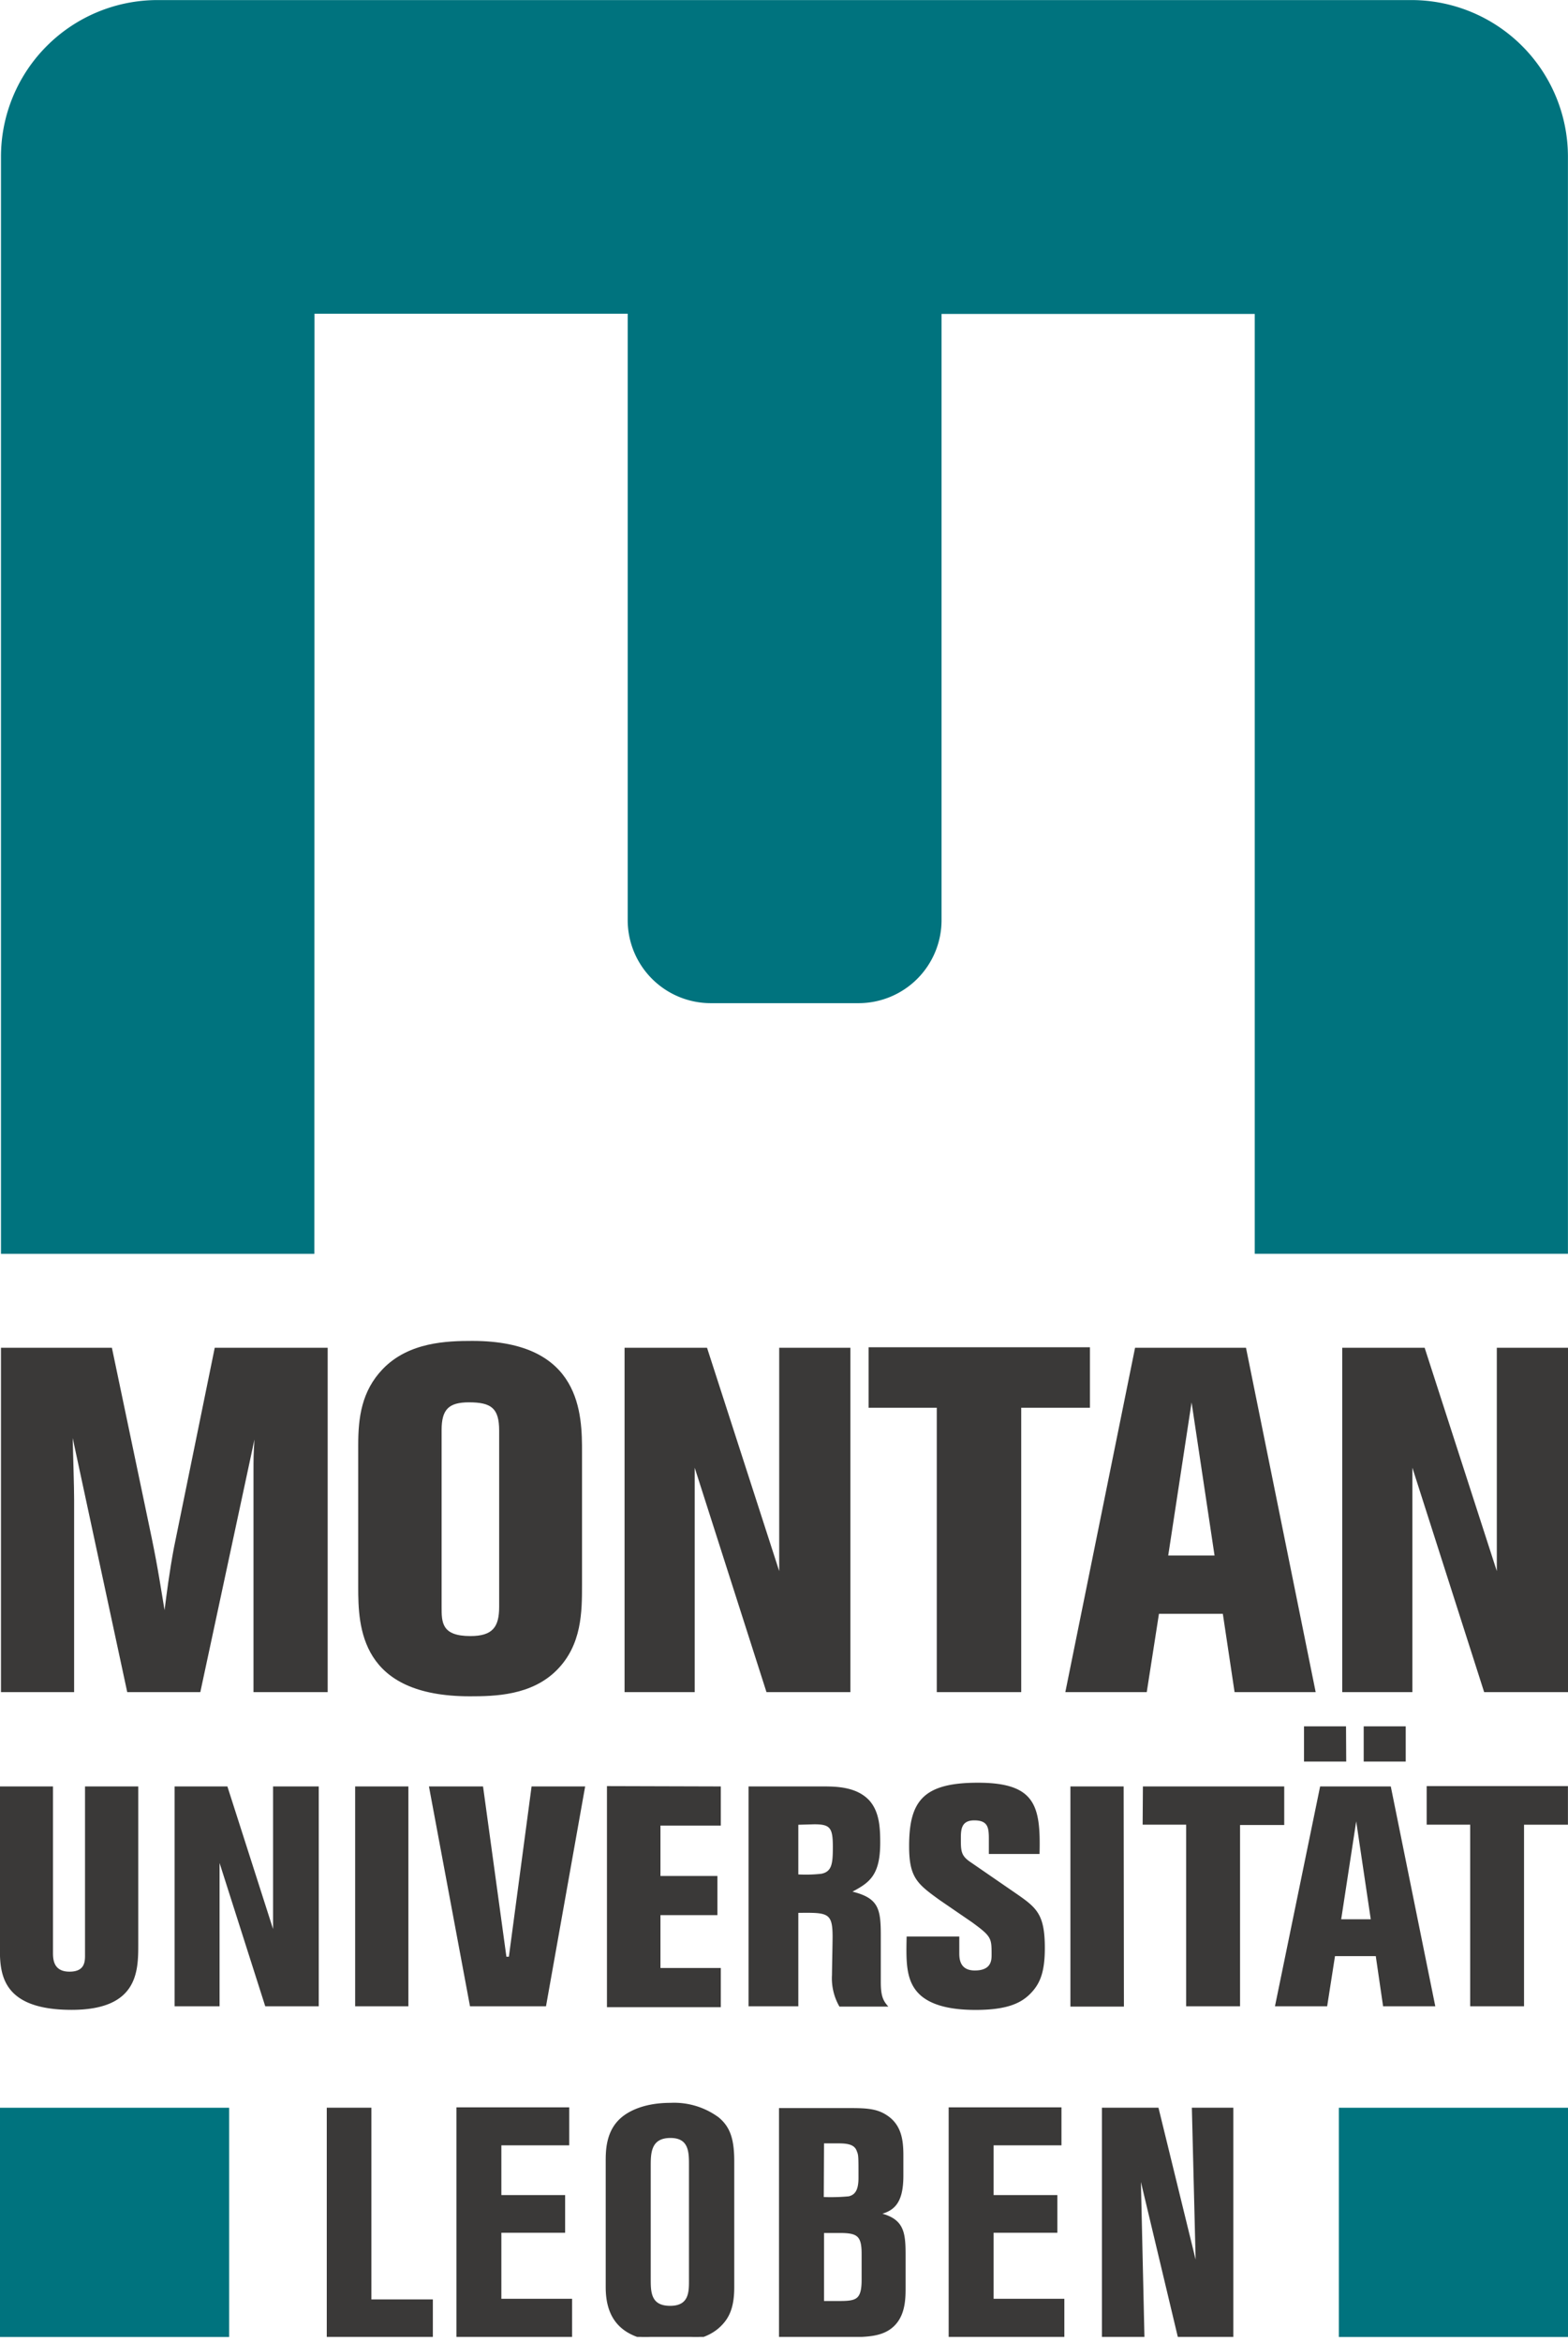 <svg id="Ebene_1" data-name="Ebene 1" xmlns="http://www.w3.org/2000/svg" xmlns:xlink="http://www.w3.org/1999/xlink" viewBox="0 0 240.31 358.81"><defs><style>.cls-1,.cls-5{fill:none;}.cls-2{clip-path:url(#clip-path);}.cls-3{fill:#3a3938;}.cls-4{fill:#00737e;}.cls-5{stroke:#3a3938;stroke-miterlimit:2.37;stroke-width:0.52px;}</style><clipPath id="clip-path" transform="translate(-3.15 -3.81)"><rect class="cls-1" x="3.15" y="3.8" width="240.31" height="358.06"/></clipPath></defs><g class="cls-2"><path class="cls-3" d="M232.55,210.31h10.91v52.76H230.61l-11-34.38v34.38H208.86V210.31h12.63l11.06,34.22Zm-46.78,8.37-3.58,23.46h7.1Zm-8.66-8.37h17l10.68,52.76H192.36l-1.8-12h-9.79l-1.87,12H166.42Zm-40.84-.08h33.92v9.27H159.66v43.57H146.72V219.5H136.27Zm-13.7.08h10.91v52.76H120.62l-11-34.38v34.38H98.87V210.31h12.64l11.06,34.22ZM70.83,250c0,2.4,0,4.48,4.41,4.48,3.44,0,4.41-1.41,4.41-4.48V223c0-3.43-1.2-4.33-4.63-4.33-3.14,0-4.19,1.12-4.19,4.26ZM58.05,225.18c0-4.18.52-8.22,3.74-11.59,4-4.18,9.93-4.33,13.75-4.33,16.81,0,16.81,11.36,16.81,17.11v20.18c0,4.18,0,9.27-3.88,13.16s-9.5,4-13.31,4c-16.81,0-17.11-10.61-17.11-16.74Zm-4.68-14.87v52.76H42V229.51c0-2.39,0-2.84.15-5.15l-8.3,38.71H22.65l-8.36-38.93c.07,3,.22,7.39.22,9.48v29.45H3.3V210.31h17l5.15,24.59c1.58,7.47,1.72,8.29,2.92,15.61.3-2.39.74-5.83,1.42-9.48l6.27-30.72Z" transform="translate(-3.15 -3.81)"/><path class="cls-3" d="M221.8,277.47h21.65v5.91h-6.73V311.2h-8.25V283.38H221.8Zm-9.65-9.16h6.44v5.4h-6.44ZM211,282.87l-2.3,15h4.53Zm-1.53-9.16H203v-5.4h6.44Zm-4,3.81H216.3l6.82,33.68h-8L214,303.52h-6.25l-1.2,7.68h-8Zm-27.16,0h21.66v5.91H193.2V311.2h-8.26V283.38h-6.67Zm-2.91,33.73H167.2V277.52h8.16Zm-28.24-16.32c-3.43-2.48-4.68-3.44-4.68-8.25,0-6.92,2.15-9.73,10.54-9.73,8.83,0,9.64,3.53,9.45,10.92H154.7v-2.33c0-1.72-.14-2.82-2.24-2.82s-2.05,1.58-2.05,3c0,1.81.1,2.48,1.53,3.43l7,4.82c3.1,2.15,4.34,3.15,4.34,8.3,0,3.67-.72,5.44-2.14,6.92s-3.53,2.57-8.45,2.57c-3.77,0-6.53-.66-8.3-2.1-2.44-2.05-2.38-5.1-2.29-9.15h8.07V303c0,.81,0,2.72,2.38,2.72,2.53,0,2.57-1.57,2.57-2.39,0-2.58,0-2.81-3-5Zm-21.66-11.54V291a21.3,21.3,0,0,0,3.53-.1c1.63-.33,1.76-1.57,1.76-4.14,0-2.92-.42-3.44-2.85-3.44Zm-7.63-5.87h11.45c2.15,0,5.19.09,7.1,2.19,1.49,1.72,1.63,4.06,1.63,6.44,0,5-1.67,6.11-4.25,7.49,4,1,4.34,2.63,4.34,6.73v7.16c0,2.24.43,2.9,1.15,3.72h-7.49a8.66,8.66,0,0,1-1.14-4.87c0-.81.09-4.86.09-5.82,0-3.72-.72-3.72-5.25-3.67V311.2h-7.63Zm-4.25,0v6h-9.25v7.72h8.73v6h-8.73v8.1h9.25v6H96.17V277.47Zm-36.44,0,3.58,26.09h.38l3.48-26.09h8.21l-6,33.68H75.18l-6.29-33.68ZM65.74,311.2H57.58V277.52h8.16ZM45,277.52h7V311.2H43.8l-7-21.95V311.2H29.91V277.52H38L45,299.37Zm-33.73,0V302.9c0,1,0,3,2.53,3s2.38-1.76,2.38-2.86V277.52h8.16v24.23c0,4.15-.09,10-10.21,10-11,0-11-5.82-11-9.73V277.52Z" transform="translate(-3.15 -3.81)"/><path class="cls-4" d="M51.33,195.92H3.3V27.82a24,24,0,0,1,24-24H219.45a24,24,0,0,1,24,24l0,168.09h-48v-144h-48v92.88a12.72,12.72,0,0,1-12.72,12.72H112.07a12.73,12.73,0,0,1-12.72-12.72V51.88h-48Z" transform="translate(-3.15 -3.81)"/><polygon class="cls-5" points="50.34 357.82 66.08 357.82 66.08 352.57 56.66 352.57 56.66 323.19 50.34 323.19 50.34 357.82"/><polygon class="cls-5" points="70.21 357.82 87.42 357.82 87.42 352.47 76.58 352.47 76.58 341.83 86.35 341.83 86.35 336.58 76.58 336.58 76.58 328.44 86.98 328.44 86.98 323.14 70.21 323.14 70.21 357.82"/><path class="cls-5" d="M109,353.29c0,1.66,0,4.07-3.14,4.07s-3.24-2.26-3.24-4.22V335.68c0-1.92,0-4.56,3.29-4.56,3.09,0,3.09,2.5,3.09,4.31Zm6.42-18.3c0-3.34-.58-5.15-2.3-6.57a11.26,11.26,0,0,0-7.21-2.16c-3.92,0-6.53,1.23-7.85,2.65-1.76,1.86-1.82,4.46-1.82,5.94v19.37c0,4.41,1.92,8.14,9.72,8.14,2.3,0,5.54-.29,7.6-2.45,1.37-1.38,1.86-3.14,1.86-5.69Z" transform="translate(-3.15 -3.81)"/><path class="cls-5" d="M129.18,345.68h2.74c2.71,0,3.54.55,3.54,3.39v4.07c0,3.19-1,3.48-3.63,3.48h-2.65Zm0-13.73h2.55c1.62,0,2.64.3,3,1.42.25.59.25.89.25,4.12,0,1.77-.45,2.8-1.72,3.09a30,30,0,0,1-4.12.1Zm-6.38,29.68h10.94c2.5,0,4.27-.2,5.59-1.08,2.35-1.57,2.35-4.47,2.35-6.33v-4.91c0-3.73-.29-5.54-4.41-6.32,2.45-.49,4.07-1.32,4.07-5.84v-3.09c0-2.36-.29-4.61-2.5-6-1.37-.88-2.85-1-5.3-1H122.8Z" transform="translate(-3.15 -3.81)"/><polygon class="cls-5" points="145.65 357.82 162.86 357.82 162.86 352.47 152.02 352.47 152.02 341.83 161.79 341.83 161.79 336.58 152.02 336.58 152.02 328.44 162.42 328.44 162.42 323.14 145.65 323.14 145.65 357.82"/><polygon class="cls-5" points="188.76 323.19 182.93 323.19 183.56 348.6 177.34 323.19 169.14 323.19 169.14 357.81 175.13 357.81 174.54 331.87 180.72 357.81 188.76 357.81 188.76 323.19"/><path class="cls-3" d="M53.49,327h6.33v29.39h9.42v5.25H53.49Z" transform="translate(-3.15 -3.81)"/><path class="cls-3" d="M73.31,326.94H90.09v5.3H79.69v8.15h9.76v5.25H79.69v10.64H90.53v5.35H73.31Z" transform="translate(-3.15 -3.81)"/><path class="cls-3" d="M115.4,354.22c0,2.55-.49,4.32-1.87,5.69-2.06,2.16-5.29,2.45-7.6,2.45-7.8,0-9.71-3.72-9.71-8.14V334.84c0-1.47,0-4.07,1.81-5.93,1.33-1.43,3.93-2.65,7.85-2.65a11.24,11.24,0,0,1,7.21,2.16c1.72,1.42,2.31,3.23,2.31,6.57ZM109,335.43c0-1.81,0-4.32-3.09-4.32-3.29,0-3.29,2.65-3.29,4.57v17.46c0,2,.1,4.22,3.24,4.22S109,355,109,353.29Z" transform="translate(-3.15 -3.81)"/><path class="cls-3" d="M122.75,327H133.5c2.45,0,3.92.15,5.3,1,2.2,1.43,2.5,3.68,2.5,6v3.09c0,4.51-1.62,5.35-4.07,5.84,4.12.78,4.41,2.6,4.41,6.32v4.91c0,1.86,0,4.76-2.35,6.33-1.33.88-3.09,1.08-5.6,1.08H122.75Zm6.38,13.69a29.93,29.93,0,0,0,4.12-.1c1.28-.29,1.72-1.32,1.72-3.09,0-3.24,0-3.53-.25-4.12-.39-1.13-1.42-1.42-3-1.42h-2.55Zm0,15.94h2.65c2.65,0,3.63-.29,3.63-3.48v-4.07c0-2.85-.83-3.39-3.53-3.39h-2.75Z" transform="translate(-3.15 -3.81)"/><path class="cls-3" d="M148.7,326.94h16.78v5.3h-10.4v8.15h9.76v5.25h-9.76v10.64h10.84v5.35H148.7Z" transform="translate(-3.15 -3.81)"/><path class="cls-3" d="M191.82,361.63h-8l-6.19-25.95.59,25.95h-6V327h8.19l6.23,25.42L186,327h5.84Z" transform="translate(-3.15 -3.81)"/></g><rect class="cls-4" y="322.94" width="35.12" height="35.12"/><rect class="cls-4" x="205.19" y="322.94" width="35.12" height="35.12"/></svg>